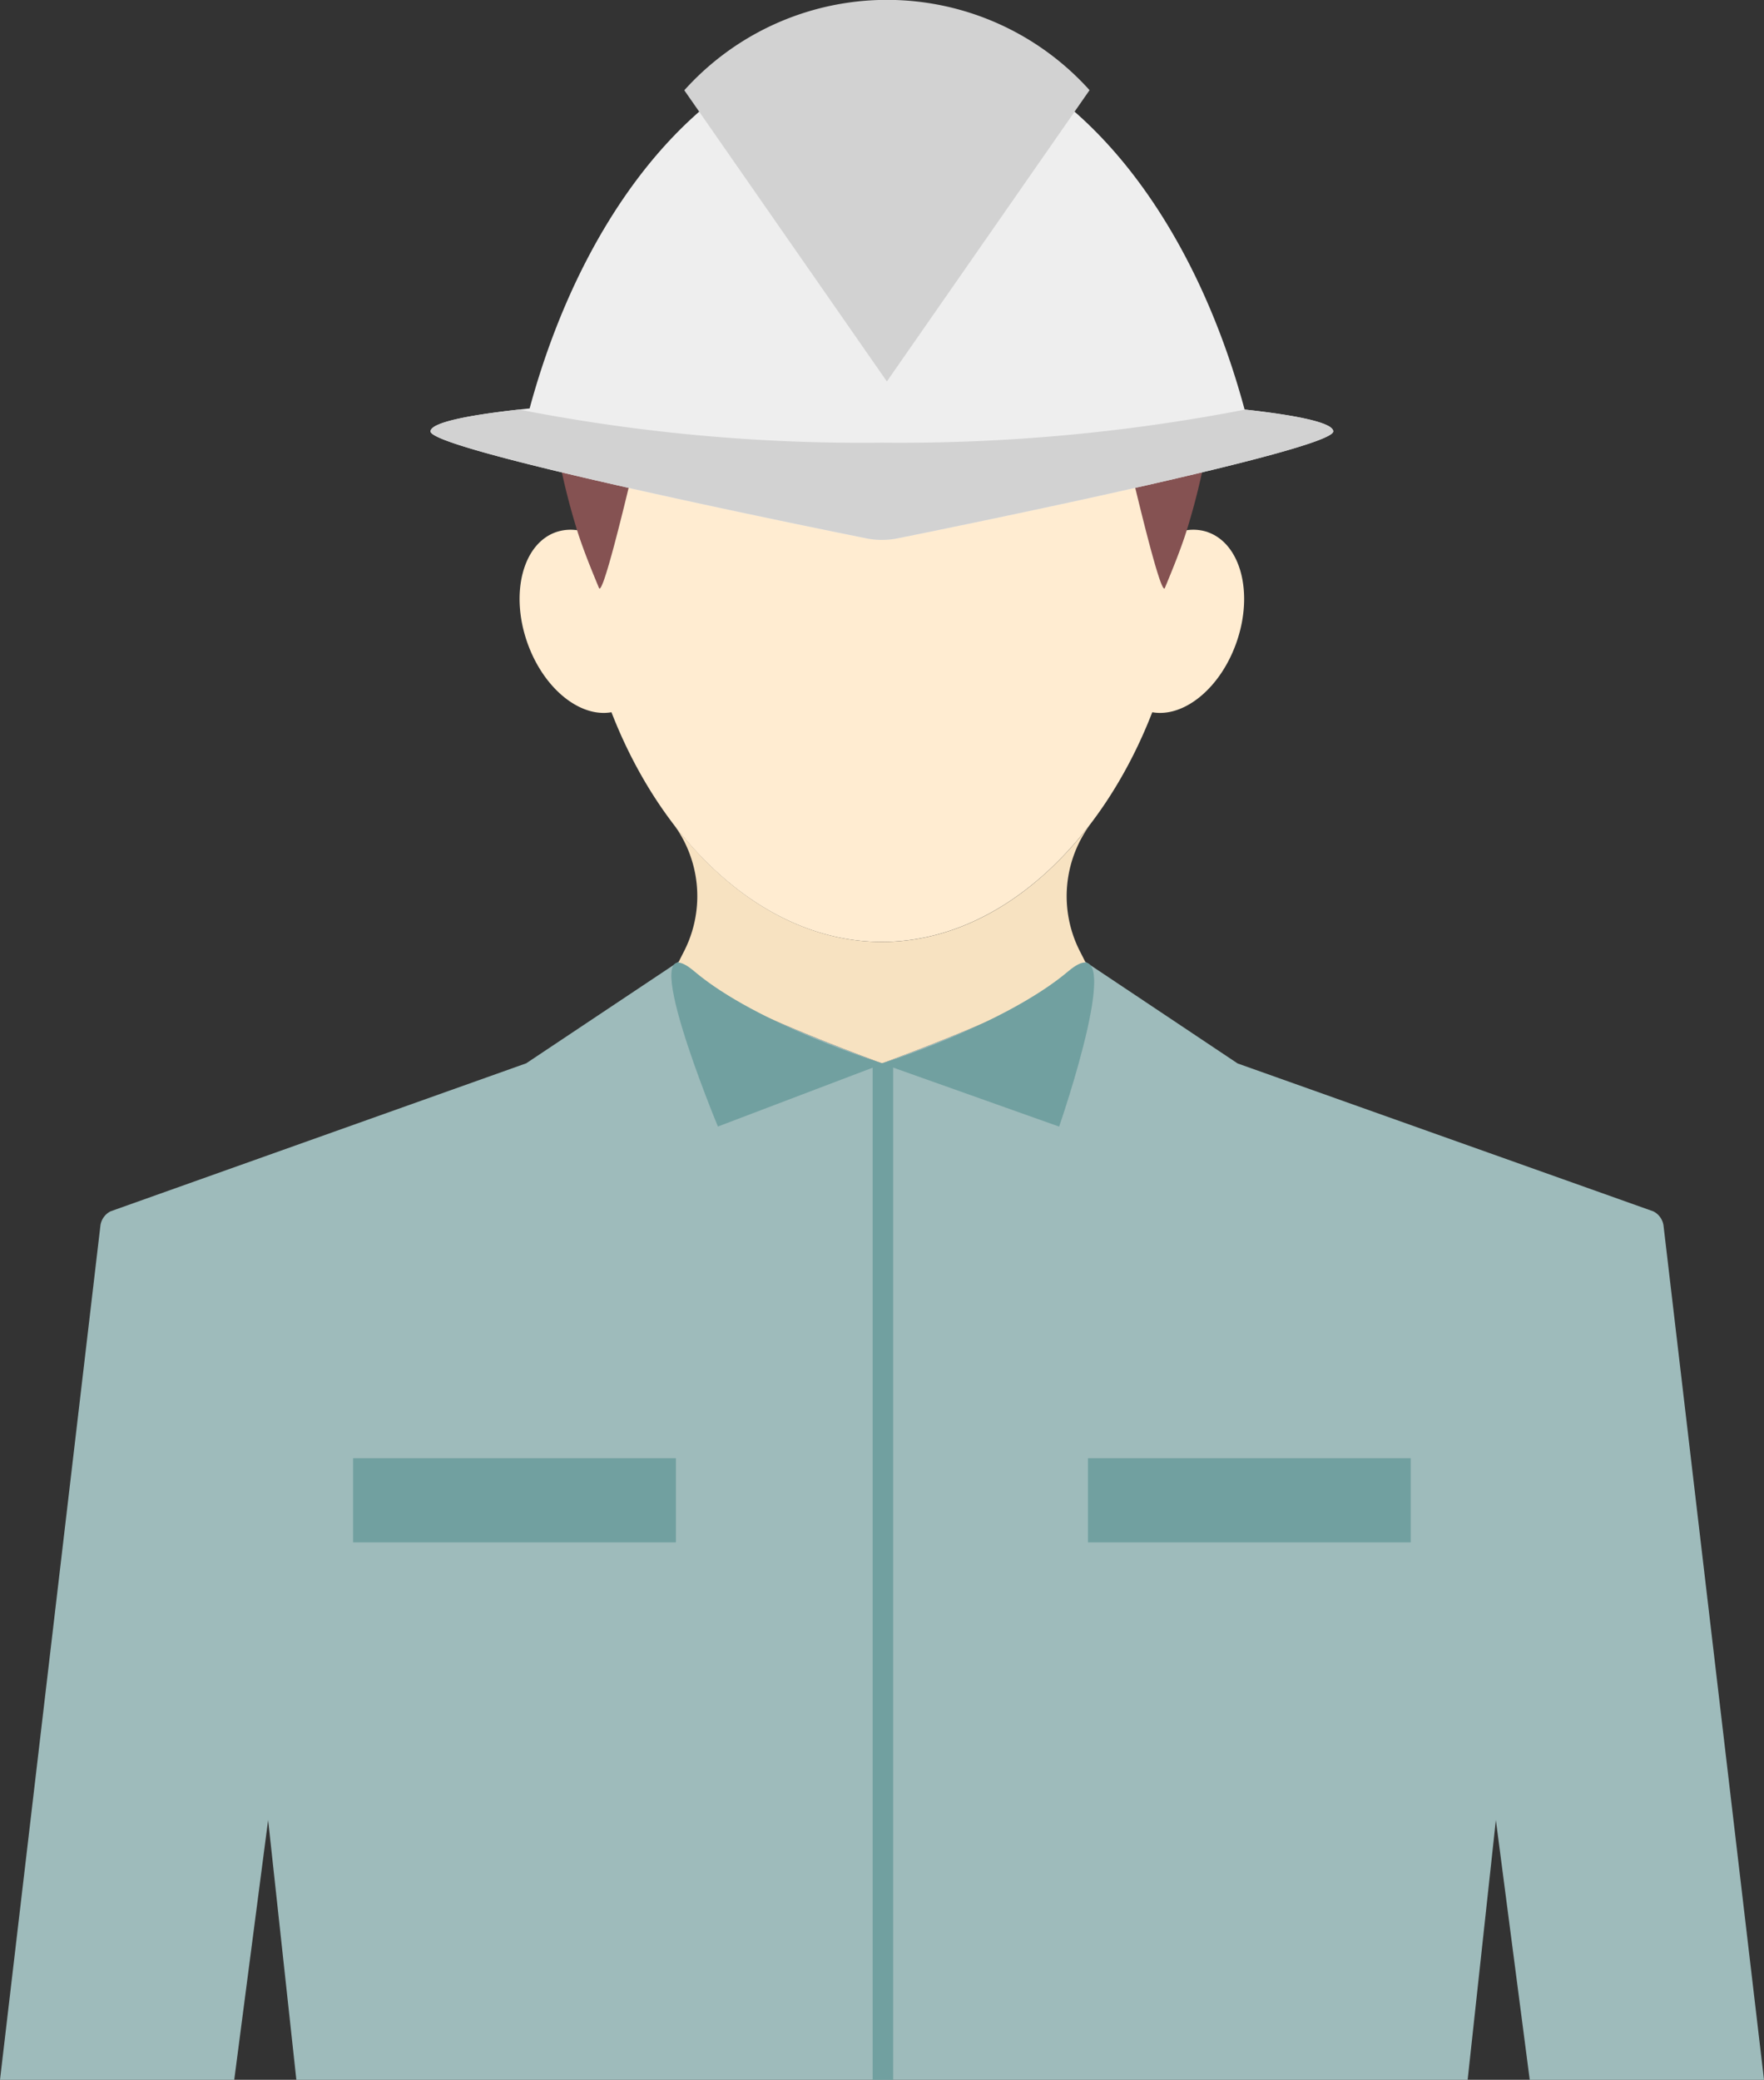 <?xml version="1.0" encoding="UTF-8"?> <svg xmlns="http://www.w3.org/2000/svg" xmlns:xlink="http://www.w3.org/1999/xlink" width="86.112" height="101.5" viewBox="0 0 86.112 101.5"><rect x="0" y="0" width="86.112" height="101.5" fill="#333333" stroke="none"/><defs><clipPath id="a"><rect width="86.112" height="101.5" fill="none"></rect></clipPath></defs><g transform="translate(-217 -3453.715)"><g transform="translate(216.792 3453.715)"><g transform="translate(0.208)" clip-path="url(#a)"><path d="M81.209,117a.917.917,0,0,0-.5-.713l-20.294-7.219L52.973,104.1c0,1.37-9.921,4.961-9.921,4.961s-9.921-3.591-9.921-4.961l-7.441,4.961L5.4,116.284a.916.916,0,0,0-.5.713L0,158.67H11.435l1.654-12.677,1.378,12.677H71.645l1.378-12.677,1.653,12.677H86.112Z" transform="translate(0 -57.17)" fill="#9ebbbb"></path><path d="M93.246,88.841c-2.674,3.579-6.3,5.915-10.3,5.915s-7.63-2.336-10.3-5.915c.019.026.037.053.056.078a5.909,5.909,0,0,1,.622,6.211l-.3.591c0,1.37,9.921,4.96,9.921,4.96s9.921-3.59,9.921-4.96l-.3-.591a5.91,5.91,0,0,1,.622-6.211c.019-.026.037-.053.057-.078" transform="translate(-39.89 -48.788)" fill="#f7e2c1"></path><path d="M89.856,34.8a2.2,2.2,0,0,0-1.027-.093v-.026c0-10.274-6.663-18.6-14.881-18.6s-14.882,8.328-14.882,18.6v.026a2.2,2.2,0,0,0-1.027.093c-1.617.564-2.247,2.97-1.409,5.374.782,2.242,2.566,3.689,4.114,3.416,2.481,6.4,7.461,11.207,13.2,11.207s10.722-4.807,13.2-11.207c1.549.273,3.332-1.174,4.114-3.416.839-2.4.207-4.81-1.409-5.374" transform="translate(-30.895 -8.831)" fill="#ffecd1"></path><path d="M61.392,53.043c.3.966.761,2.075,1.068,2.816.147.356.936-2.712,1.748-6.143-1.348-.072-2.594-.156-3.715-.249a33.48,33.48,0,0,0,.9,3.576" transform="translate(-33.22 -27.165)" fill="#855252"></path><path d="M124,55.859c.307-.741.767-1.85,1.069-2.816a33.574,33.574,0,0,0,.9-3.576c-1.121.094-2.366.177-3.715.249.812,3.431,1.6,6.5,1.748,6.143" transform="translate(-67.136 -27.165)" fill="#855252"></path><path d="M86.36,22.085h0C83.464,11.347,76.739,3.821,68.9,3.821s-14.537,7.5-17.443,18.21h.006c-3.028.307-4.843.7-4.843,1.12,0,.878,17.374,4.434,21.266,5.219a3.872,3.872,0,0,0,1.534,0c3.892-.785,21.266-4.341,21.266-5.219,0-.4-1.609-.768-4.328-1.066" transform="translate(-25.603 -2.098)" fill="#eee"></path><path d="M93.877,4.4a13.3,13.3,0,0,0-19.783.006l9.889,14.21Z" transform="translate(-40.689)" fill="#d2d2d2"></path><path d="M86.387,44.335A88.5,88.5,0,0,1,68.655,45.95a87.093,87.093,0,0,1-17.713-1.617c-2.712.3-4.32.666-4.32,1.065,0,.879,17.374,4.434,21.266,5.219a3.874,3.874,0,0,0,1.535,0c3.892-.785,21.265-4.341,21.265-5.219,0-.4-1.6-.766-4.3-1.063" transform="translate(-25.603 -24.346)" fill="#d2d2d2"></path><rect width="15.758" height="4.108" transform="translate(17.237 71.164)" fill="#71a0a0"></rect><rect width="15.758" height="4.108" transform="translate(53.109 71.164)" fill="#71a0a0"></rect></g></g><path d="M7.035,5.757S14.4-2.109,10.525-.983.379-.575.379-.575Z" transform="matrix(0.914, -0.407, 0.407, 0.914, 259.93, 3506.297)" fill="#71a0a0"></path><path d="M6.656,0s8,7.573,4.128,6.446S.536,6.081.536,6.081Z" transform="matrix(-0.914, -0.407, 0.407, -0.914, 258.129, 3511.401)" fill="#71a0a0"></path><path d="M.5,49.6h-1V0h1Z" transform="translate(260.1 3505.612)" fill="#71a0a0"></path></g></svg> 